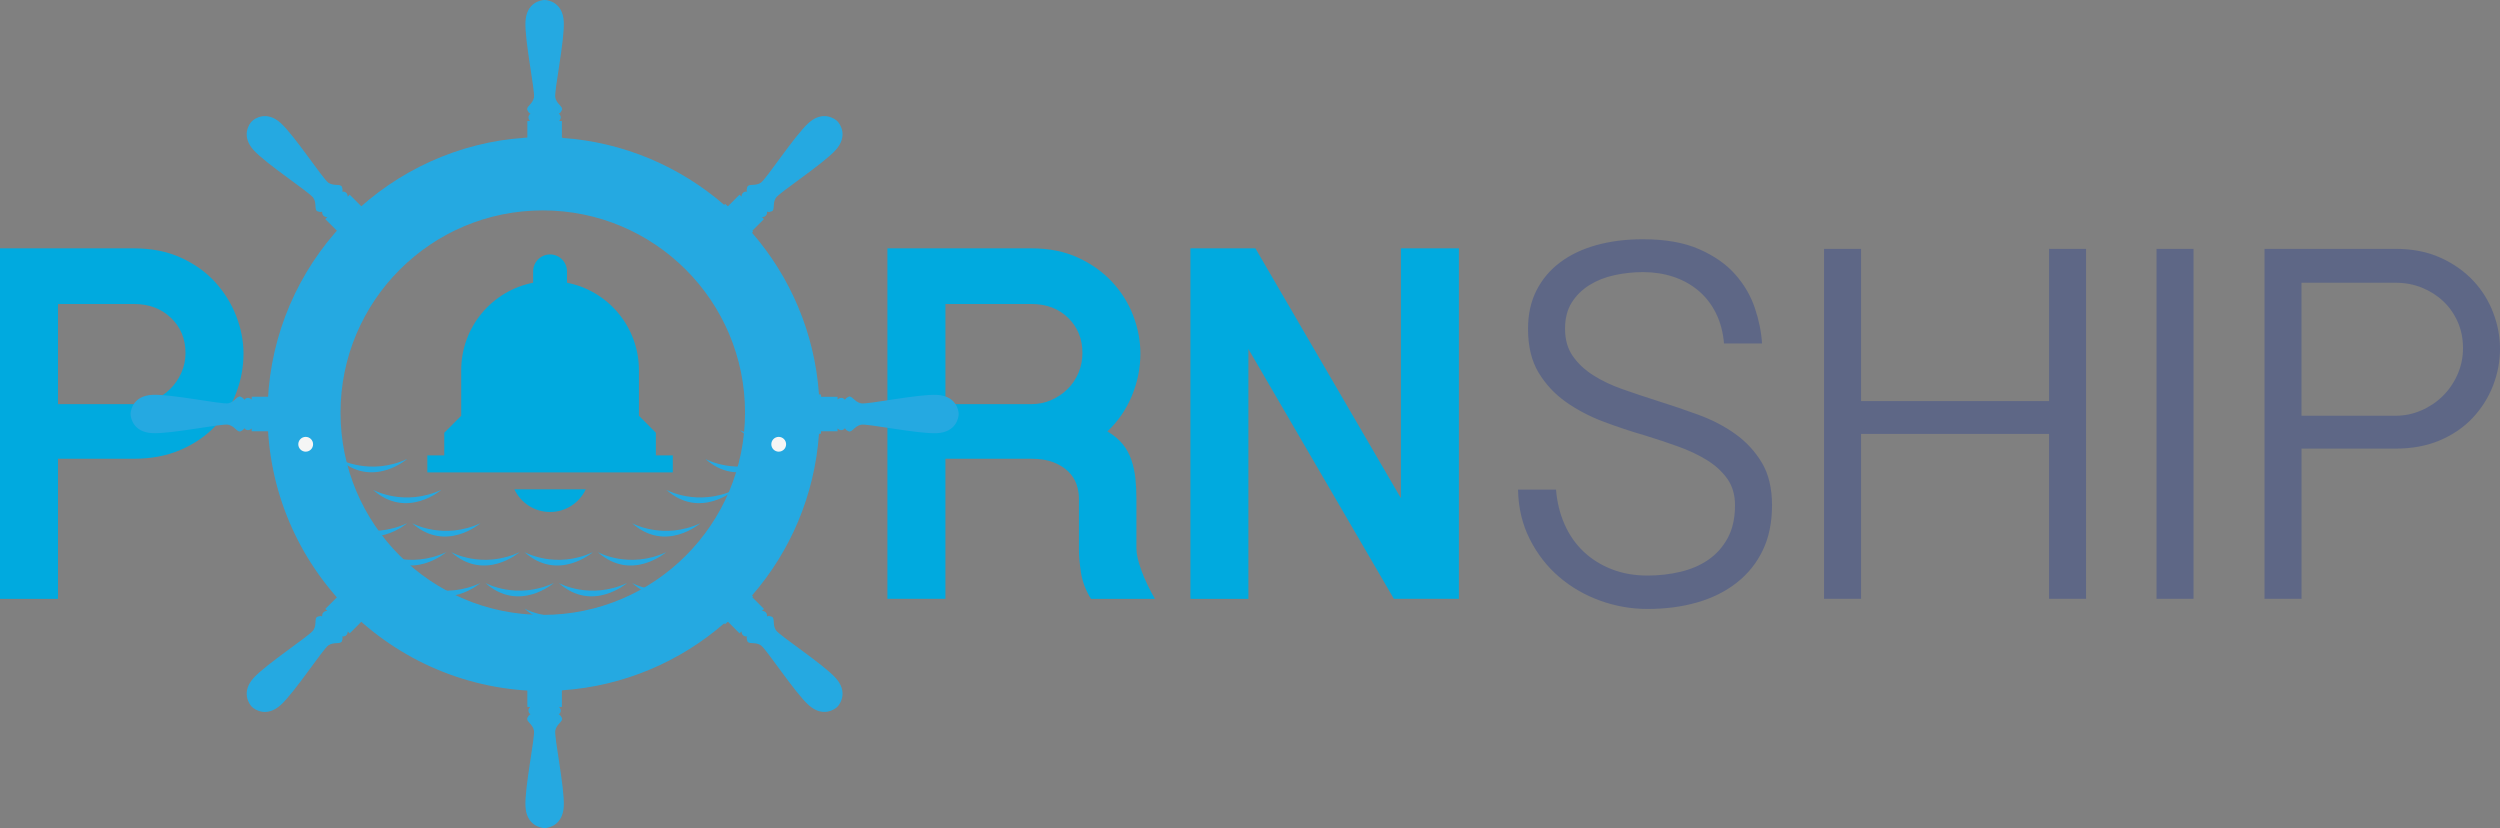 <?xml version="1.0" encoding="utf-8"?>
<!-- Generator: Adobe Illustrator 16.0.4, SVG Export Plug-In . SVG Version: 6.00 Build 0)  -->
<!DOCTYPE svg PUBLIC "-//W3C//DTD SVG 1.1//EN" "http://www.w3.org/Graphics/SVG/1.1/DTD/svg11.dtd">
<svg version="1.1" xmlns="http://www.w3.org/2000/svg" xmlns:xlink="http://www.w3.org/1999/xlink" x="0px" y="0px"
	 width="215.365px" height="71.333px" viewBox="0 0 215.365 71.333" enable-background="new 0 0 215.365 71.333"
	 xml:space="preserve">
<rect x="0" y="0" width="215.365" height="71.333" fill="#808080" stroke="none"/>
<g id="P____rn_1_" enable-background="new    ">
	<g id="P____rn">
		<g>
			<path fill="#00AADF" d="M18.542,24.314c-0.79-0.872-1.773-1.575-2.95-2.113c-1.178-0.537-2.527-0.807-4.049-0.807H0v30.193h4.996
				V39.519h6.547c1.493,0,2.828-0.254,4.006-0.763c1.177-0.508,2.168-1.184,2.972-2.026c0.804-0.842,1.414-1.808,1.831-2.896
				c0.415-1.09,0.624-2.215,0.624-3.377c0-1.074-0.209-2.149-0.624-3.224C19.935,26.159,19.332,25.185,18.542,24.314z
				 M15.613,32.134c-0.244,0.537-0.567,1.002-0.969,1.394c-0.402,0.393-0.869,0.705-1.4,0.938s-1.098,0.348-1.701,0.348H4.996
				v-8.626h6.547c1.292,0,2.354,0.399,3.188,1.198c0.832,0.799,1.249,1.808,1.249,3.027C15.979,31.023,15.857,31.597,15.613,32.134z
				 M97.897,47.23v-4.27c0-0.61-0.029-1.19-0.086-1.742c-0.059-0.552-0.173-1.082-0.345-1.591c-0.173-0.508-0.424-0.965-0.754-1.372
				c-0.33-0.406-0.769-0.77-1.313-1.089c0.919-0.872,1.622-1.896,2.11-3.072c0.488-1.176,0.732-2.389,0.732-3.638
				c0-1.074-0.201-2.149-0.604-3.224s-1.005-2.048-1.809-2.919c-0.805-0.872-1.787-1.575-2.95-2.113
				c-1.163-0.537-2.506-0.807-4.027-0.807H76.448v30.193h4.996V39.519h7.408c0.746,0,1.378,0.102,1.896,0.305
				c0.517,0.203,0.939,0.465,1.271,0.784c0.329,0.32,0.566,0.683,0.71,1.089c0.144,0.407,0.216,0.813,0.216,1.22v4.488
				c0,0.494,0.058,1.126,0.172,1.895c0.115,0.771,0.402,1.533,0.861,2.288h5.514c-0.488-0.843-0.876-1.656-1.163-2.44
				S97.897,47.724,97.897,47.23z M92.901,32.134c-0.23,0.537-0.546,1.002-0.947,1.394c-0.402,0.393-0.869,0.705-1.4,0.938
				s-1.098,0.348-1.701,0.348h-7.408v-8.626h7.408c1.292,0,2.348,0.399,3.166,1.198s1.228,1.808,1.228,3.027
				C93.246,31.023,93.131,31.597,92.901,32.134z M120.682,21.394v21.522l-12.534-21.522h-5.599v30.193h4.996V30.065l12.533,21.522
				h5.6V21.394H120.682z"/>
		</g>
	</g>
</g>
<g id="Ship_1_" enable-background="new    ">
	<g id="Ship">
		<g>
			<path fill="#5E6786" d="M149.489,37.384c-0.933-0.668-1.995-1.221-3.187-1.656c-1.192-0.436-2.391-0.842-3.597-1.22
				c-1.005-0.319-1.981-0.646-2.929-0.98c-0.947-0.333-1.787-0.732-2.52-1.198c-0.732-0.464-1.321-1.016-1.766-1.655
				c-0.446-0.639-0.668-1.423-0.668-2.353c0-0.9,0.193-1.655,0.581-2.266s0.897-1.111,1.529-1.503
				c0.631-0.393,1.35-0.676,2.153-0.85s1.622-0.262,2.455-0.262c0.919,0,1.78,0.131,2.585,0.393
				c0.803,0.262,1.521,0.653,2.153,1.176c0.631,0.523,1.142,1.17,1.528,1.939c0.388,0.77,0.625,1.648,0.711,2.636h3.273
				c-0.058-0.987-0.266-2.011-0.624-3.071c-0.359-1.061-0.927-2.026-1.702-2.897c-0.774-0.872-1.809-1.591-3.101-2.157
				s-2.9-0.85-4.824-0.85c-1.464,0-2.8,0.168-4.005,0.502c-1.206,0.334-2.248,0.827-3.123,1.48c-0.876,0.654-1.558,1.46-2.046,2.418
				c-0.488,0.959-0.732,2.063-0.732,3.312c0,1.511,0.302,2.767,0.904,3.769c0.604,1.002,1.386,1.845,2.348,2.527
				s2.038,1.249,3.23,1.699c1.191,0.45,2.391,0.85,3.597,1.197c0.947,0.291,1.888,0.604,2.82,0.938
				c0.934,0.334,1.767,0.726,2.499,1.176c0.731,0.451,1.32,0.988,1.766,1.612c0.444,0.625,0.667,1.388,0.667,2.287
				c0,1.104-0.208,2.041-0.624,2.811c-0.417,0.77-0.969,1.394-1.658,1.873s-1.493,0.828-2.412,1.046s-1.867,0.326-2.843,0.326
				c-1.12,0-2.146-0.181-3.079-0.544c-0.934-0.363-1.745-0.872-2.434-1.525c-0.689-0.653-1.235-1.438-1.637-2.353
				c-0.402-0.915-0.646-1.909-0.732-2.984h-3.273c0.028,1.568,0.366,2.992,1.013,4.27c0.646,1.278,1.485,2.36,2.52,3.246
				c1.033,0.887,2.211,1.568,3.531,2.048c1.32,0.479,2.685,0.719,4.092,0.719c1.551,0,2.979-0.189,4.286-0.566
				c1.306-0.377,2.439-0.943,3.402-1.699c0.962-0.755,1.708-1.685,2.239-2.788s0.797-2.396,0.797-3.878s-0.295-2.708-0.883-3.682
				C151.184,38.873,150.423,38.052,149.489,37.384z M176.517,34.552h-16.194V21.438h-3.188v30.149h3.188V37.384h16.194v14.203h3.188
				V21.438h-3.188V34.552z M185.776,51.587h3.188V21.438h-3.188V51.587z M214.784,26.95c-0.388-1.031-0.963-1.953-1.723-2.767
				c-0.762-0.813-1.701-1.474-2.821-1.982c-1.12-0.508-2.412-0.763-3.876-0.763h-11.285v30.149h3.188v-12.94h8.098
				c1.436,0,2.713-0.239,3.833-0.719c1.12-0.479,2.06-1.125,2.821-1.938c0.76-0.812,1.342-1.735,1.744-2.767
				c0.401-1.03,0.603-2.098,0.603-3.202C215.365,29.004,215.172,27.981,214.784,26.95z M211.704,32.264
				c-0.315,0.713-0.739,1.329-1.271,1.853c-0.531,0.522-1.148,0.937-1.852,1.241c-0.704,0.305-1.443,0.457-2.218,0.457h-8.098
				V24.357h8.098c0.832,0,1.6,0.146,2.304,0.436c0.703,0.291,1.313,0.683,1.831,1.177c0.517,0.494,0.926,1.082,1.227,1.765
				c0.302,0.683,0.453,1.431,0.453,2.243C212.179,30.791,212.021,31.553,211.704,32.264z"/>
		</g>
	</g>
</g>
<g id="Vector_Smart_Object_xA0_Image_1_">
	<g>
		<g>
			<path fill="#25A9E1" d="M69.611,37.04c0,0-2.988,2.593-5.896,0C63.716,37.04,66.389,38.531,69.611,37.04z"/>
		</g>
		<g>
			<path fill="#25A9E1" d="M35.08,39.535c0,0-2.988,2.594-5.896,0C29.183,39.535,31.854,41.026,35.08,39.535z"/>
		</g>
		<g>
			<path fill="#25A9E1" d="M66.663,39.535c0,0-2.989,2.594-5.896,0C60.767,39.535,63.438,41.026,66.663,39.535z"/>
		</g>
		<g>
			<path fill="#25A9E1" d="M38.027,42.192c0,0-2.987,2.594-5.896,0C32.131,42.192,34.803,43.684,38.027,42.192z"/>
		</g>
		<g>
			<path fill="#25A9E1" d="M63.294,42.192c0,0-2.987,2.594-5.898,0C57.396,42.192,60.07,43.684,63.294,42.192z"/>
		</g>
		<g>
			<path fill="#25A9E1" d="M35.08,45.069c0,0-2.988,2.593-5.896,0C29.183,45.069,31.854,46.561,35.08,45.069z"/>
		</g>
		<g>
			<path fill="#25A9E1" d="M41.396,45.069c0,0-2.987,2.593-5.896,0C35.5,45.069,38.171,46.561,41.396,45.069z"/>
		</g>
		<g>
			<path fill="#25A9E1" d="M60.346,45.069c0,0-2.986,2.593-5.896,0C54.449,45.069,57.124,46.561,60.346,45.069z"/>
		</g>
		<g>
			<path fill="#25A9E1" d="M38.446,47.563c0,0-2.987,2.595-5.896,0C32.55,47.563,35.223,49.057,38.446,47.563z"/>
		</g>
		<g>
			<path fill="#25A9E1" d="M44.763,47.563c0,0-2.986,2.595-5.895,0C38.868,47.563,41.541,49.057,44.763,47.563z"/>
		</g>
		<g>
			<path fill="#25A9E1" d="M51.08,47.563c0,0-2.987,2.595-5.895,0C45.185,47.563,47.858,49.057,51.08,47.563z"/>
		</g>
		<g>
			<path fill="#25A9E1" d="M57.396,47.563c0,0-2.986,2.595-5.896,0C51.5,47.563,54.175,49.057,57.396,47.563z"/>
		</g>
		<g>
			<path fill="#2F3644" d="M35.08,50.221c0,0-2.988,2.593-5.896,0C29.183,50.221,31.854,51.713,35.08,50.221z"/>
		</g>
		<g>
			<path fill="#25A9E1" d="M41.396,50.221c0,0-2.987,2.593-5.896,0C35.5,50.221,38.171,51.713,41.396,50.221z"/>
		</g>
		<g>
			<path fill="#25A9E1" d="M47.711,50.221c0,0-2.985,2.593-5.896,0C41.815,50.221,44.489,51.713,47.711,50.221z"/>
		</g>
		<g>
			<path fill="#25A9E1" d="M51.08,52.431c0,0-2.987,2.596-5.895,0C45.185,52.431,47.858,53.925,51.08,52.431z"/>
		</g>
		<g>
			<path fill="#25A9E1" d="M54.027,50.221c0,0-2.985,2.593-5.894,0C48.133,50.221,50.805,51.713,54.027,50.221z"/>
		</g>
		<g>
			<path fill="#25A9E1" d="M60.346,50.221c0,0-2.986,2.593-5.896,0C54.449,50.221,57.124,51.713,60.346,50.221z"/>
		</g>
		<g>
			<path fill="#2F3644" d="M69.611,42.192c0,0-2.988,2.594-5.896,0C63.716,42.192,66.389,43.684,69.611,42.192z"/>
		</g>
		<g>
			<g>
				<path fill="none" d="M70.552,33.979h0.17c-0.375-5.354-2.514-10.221-5.842-14.024l-0.096,0.097
					C68.069,23.837,70.179,28.667,70.552,33.979z"/>
			</g>
			<g>
				<path fill="none" d="M62.384,17.651l0.084-0.086c-3.814-3.278-8.673-5.374-14.012-5.714v0.031
					C53.766,12.255,58.596,14.366,62.384,17.651z"/>
			</g>
			<g>
				<path fill="none" d="M64.784,51.3l0.087,0.086c3.328-3.798,5.471-8.659,5.848-14.014h-0.167
					C70.179,42.684,68.069,47.516,64.784,51.3z"/>
			</g>
			<g>
				<circle fill="none" cx="46.759" cy="35.548" r="17.423"/>
			</g>
			<g>
				<path fill="none" d="M48.456,59.468v0.013c5.335-0.339,10.19-2.431,14.001-5.705l-0.074-0.074
					C58.596,56.986,53.766,59.096,48.456,59.468z"/>
			</g>
			<g>
				<path fill="none" d="M45.061,11.875c-0.645,0.05-1.286,0.121-1.917,0.221c0.631-0.097,1.27-0.169,1.917-0.214V11.875z"/>
			</g>
			<g>
				<path fill="#25A9E1" d="M70.722,33.979h-0.17c-0.373-5.312-2.483-10.142-5.768-13.928l0.096-0.097
					c-0.746-0.852-1.552-1.65-2.412-2.39l-0.084,0.086c-3.788-3.285-8.618-5.396-13.928-5.769v-0.031
					c-0.508-0.032-1.021-0.056-1.539-0.056c-0.625,0-1.241,0.031-1.856,0.08v0.007c-0.647,0.045-1.286,0.117-1.917,0.214
					c-11.39,1.809-20.097,11.671-20.097,23.569c0,13.185,10.688,23.871,23.871,23.871c0.517,0,1.03-0.022,1.539-0.056v-0.013
					c5.31-0.372,10.14-2.482,13.928-5.767l0.074,0.074c0.862-0.738,1.667-1.536,2.414-2.39L64.784,51.3
					c3.285-3.784,5.395-8.616,5.768-13.928h0.167c0.04-0.563,0.068-1.132,0.068-1.707C70.787,35.098,70.759,34.536,70.722,33.979z
					 M46.759,52.971c-9.623,0-17.424-7.801-17.424-17.424c0-9.621,7.801-17.422,17.424-17.422c9.622,0,17.422,7.801,17.422,17.422
					C64.182,45.17,56.381,52.971,46.759,52.971z"/>
			</g>
		</g>
		<g>
			<g>
				<path fill="#25A9E1" d="M47.836,62.93c0.11-0.568,0.704-0.786,0.568-1.084c-0.137-0.298-0.27-0.298-0.27-0.298
					c0.377-0.322,0.027-0.646,0.027-0.646h0.243V59.36h-1.487h-1.488v1.542h0.244c0,0-0.352,0.324,0.026,0.646
					c0,0-0.134,0-0.27,0.298c-0.135,0.298,0.46,0.516,0.569,1.084c0.106,0.566-0.812,4.914-0.731,6.537
					c0.08,1.622,1.297,1.866,1.65,1.866c0.352,0,1.568-0.244,1.65-1.866C48.648,67.844,47.728,63.497,47.836,62.93z"/>
			</g>
			<g>
				<path fill="#25A9E1" d="M45.999,8.403c-0.108,0.567-0.704,0.785-0.568,1.082c0.134,0.298,0.269,0.298,0.269,0.298
					c-0.377,0.324-0.026,0.649-0.026,0.649H45.43v1.543h1.487h1.487v-1.543h-0.243c0,0,0.35-0.325-0.027-0.649
					c0,0,0.133,0,0.27-0.298c0.136-0.297-0.458-0.515-0.568-1.082c-0.108-0.568,0.812-4.915,0.731-6.537
					C48.485,0.242,47.27,0,46.917,0s-1.57,0.242-1.65,1.866C45.187,3.488,46.105,7.834,45.999,8.403z"/>
			</g>
		</g>
		<g>
			<g>
				<path fill="#25A9E1" d="M74.18,34.747c-0.568-0.108-0.784-0.704-1.082-0.567C72.8,34.315,72.8,34.447,72.8,34.447
					c-0.322-0.376-0.647-0.024-0.647-0.024v-0.243H70.61v1.486v1.488h1.542V36.91c0,0,0.325,0.353,0.647-0.026
					c0,0,0,0.137,0.298,0.271c0.298,0.135,0.514-0.459,1.082-0.568c0.567-0.108,4.917,0.812,6.538,0.729
					c1.624-0.081,1.868-1.296,1.868-1.649c0-0.352-0.244-1.567-1.868-1.649C79.097,33.934,74.747,34.855,74.18,34.747z"/>
			</g>
			<g>
				<path fill="#25A9E1" d="M19.655,36.585c0.567,0.109,0.785,0.702,1.081,0.568c0.297-0.134,0.297-0.271,0.297-0.271
					c0.326,0.379,0.65,0.026,0.65,0.026v0.244h1.542v-1.488v-1.486h-1.542v0.243c0,0-0.324-0.352-0.65,0.024
					c0,0,0-0.132-0.297-0.268c-0.296-0.137-0.514,0.459-1.081,0.567c-0.568,0.107-4.917-0.812-6.54-0.73s-1.865,1.298-1.865,1.649
					c0,0.354,0.242,1.568,1.865,1.65C14.738,37.397,19.086,36.476,19.655,36.585z"/>
			</g>
		</g>
		<g>
			<g>
				<path fill="#25A9E1" d="M65.545,15.738c-0.478,0.324-1.053,0.059-1.167,0.364c-0.116,0.307-0.021,0.401-0.021,0.401
					c-0.496-0.038-0.476,0.44-0.476,0.44l-0.173-0.173l-1.089,1.091l1.05,1.05l1.054,1.053l1.089-1.09l-0.173-0.173
					c0,0,0.479,0.021,0.439-0.478c0,0,0.096,0.096,0.403-0.02c0.306-0.115,0.038-0.688,0.363-1.166
					c0.327-0.479,4.05-2.903,5.139-4.106c1.093-1.205,0.402-2.238,0.155-2.485c-0.249-0.25-1.283-0.939-2.487,0.15
					C68.446,11.688,66.022,15.414,65.545,15.738z"/>
			</g>
			<g>
				<path fill="#25A9E1" d="M28.29,55.594c0.477-0.325,1.052-0.056,1.167-0.363c0.115-0.306,0.019-0.4,0.019-0.4
					c0.497,0.036,0.479-0.441,0.479-0.441l0.171,0.173l1.091-1.092l-1.053-1.051l-1.052-1.051l-1.089,1.091l0.173,0.169
					c0,0-0.479-0.017-0.443,0.479c0,0-0.094-0.097-0.4,0.02c-0.306,0.115-0.037,0.689-0.362,1.168
					c-0.327,0.479-4.05,2.902-5.142,4.106c-1.09,1.203-0.401,2.237-0.152,2.486c0.248,0.248,1.279,0.937,2.485-0.153
					C25.387,59.645,27.812,55.92,28.29,55.594z"/>
			</g>
		</g>
		<g>
			<g>
				<path fill="#25A9E1" d="M66.845,54.293c-0.325-0.478-0.057-1.052-0.363-1.167c-0.307-0.116-0.403-0.02-0.403-0.02
					c0.039-0.495-0.439-0.479-0.439-0.479l0.173-0.169l-1.089-1.091l-1.054,1.051l-1.05,1.051l1.089,1.092l0.173-0.173
					c0,0-0.02,0.478,0.476,0.441c0,0-0.095,0.095,0.021,0.4c0.114,0.308,0.689,0.038,1.167,0.363
					c0.477,0.324,2.901,4.051,4.106,5.137c1.204,1.093,2.238,0.404,2.487,0.156c0.247-0.249,0.938-1.283-0.155-2.486
					C70.895,57.197,67.171,54.773,66.845,54.293z"/>
			</g>
			<g>
				<path fill="#25A9E1" d="M26.99,17.039c0.323,0.478,0.057,1.051,0.362,1.166c0.306,0.115,0.4,0.019,0.4,0.019
					c-0.037,0.499,0.443,0.479,0.443,0.479l-0.173,0.173l1.089,1.09l1.052-1.053l1.053-1.05l-1.091-1.091l-0.171,0.173
					c0,0,0.018-0.479-0.479-0.441c0,0,0.097-0.095-0.019-0.4c-0.114-0.306-0.689-0.04-1.167-0.364
					c-0.478-0.324-2.903-4.05-4.108-5.141c-1.205-1.09-2.237-0.4-2.485-0.15c-0.249,0.247-0.938,1.28,0.152,2.483
					C22.94,14.135,26.664,16.56,26.99,17.039z"/>
			</g>
		</g>
		<g>
			<circle fill="#F5F5F5" cx="67.083" cy="38.272" r="0.637"/>
		</g>
		<g>
			<circle fill="#F5F5F5" cx="26.334" cy="38.272" r="0.637"/>
		</g>
	</g>
</g>
<g id="Shape_4_copy_1_" enable-background="new    ">
	<g id="Shape_4_copy">
		<g>
			<path fill="#00AADF" d="M47.387,44.106c1.357,0,2.528-0.797,3.074-1.95h-6.149C44.857,43.309,46.029,44.106,47.387,44.106z
				 M56.5,39.23v-1.95l-1.458-1.463v-3.919c0-3.741-2.666-6.857-6.197-7.541v-0.976c0-0.806-0.654-1.463-1.458-1.463
				c-0.805,0-1.459,0.657-1.459,1.463v0.976c-3.53,0.684-6.196,3.8-6.196,7.541v3.919l-1.459,1.463v1.95h-1.458v1.463h1.458H56.5
				h1.458V39.23H56.5z"/>
		</g>
	</g>
</g>
</svg>

